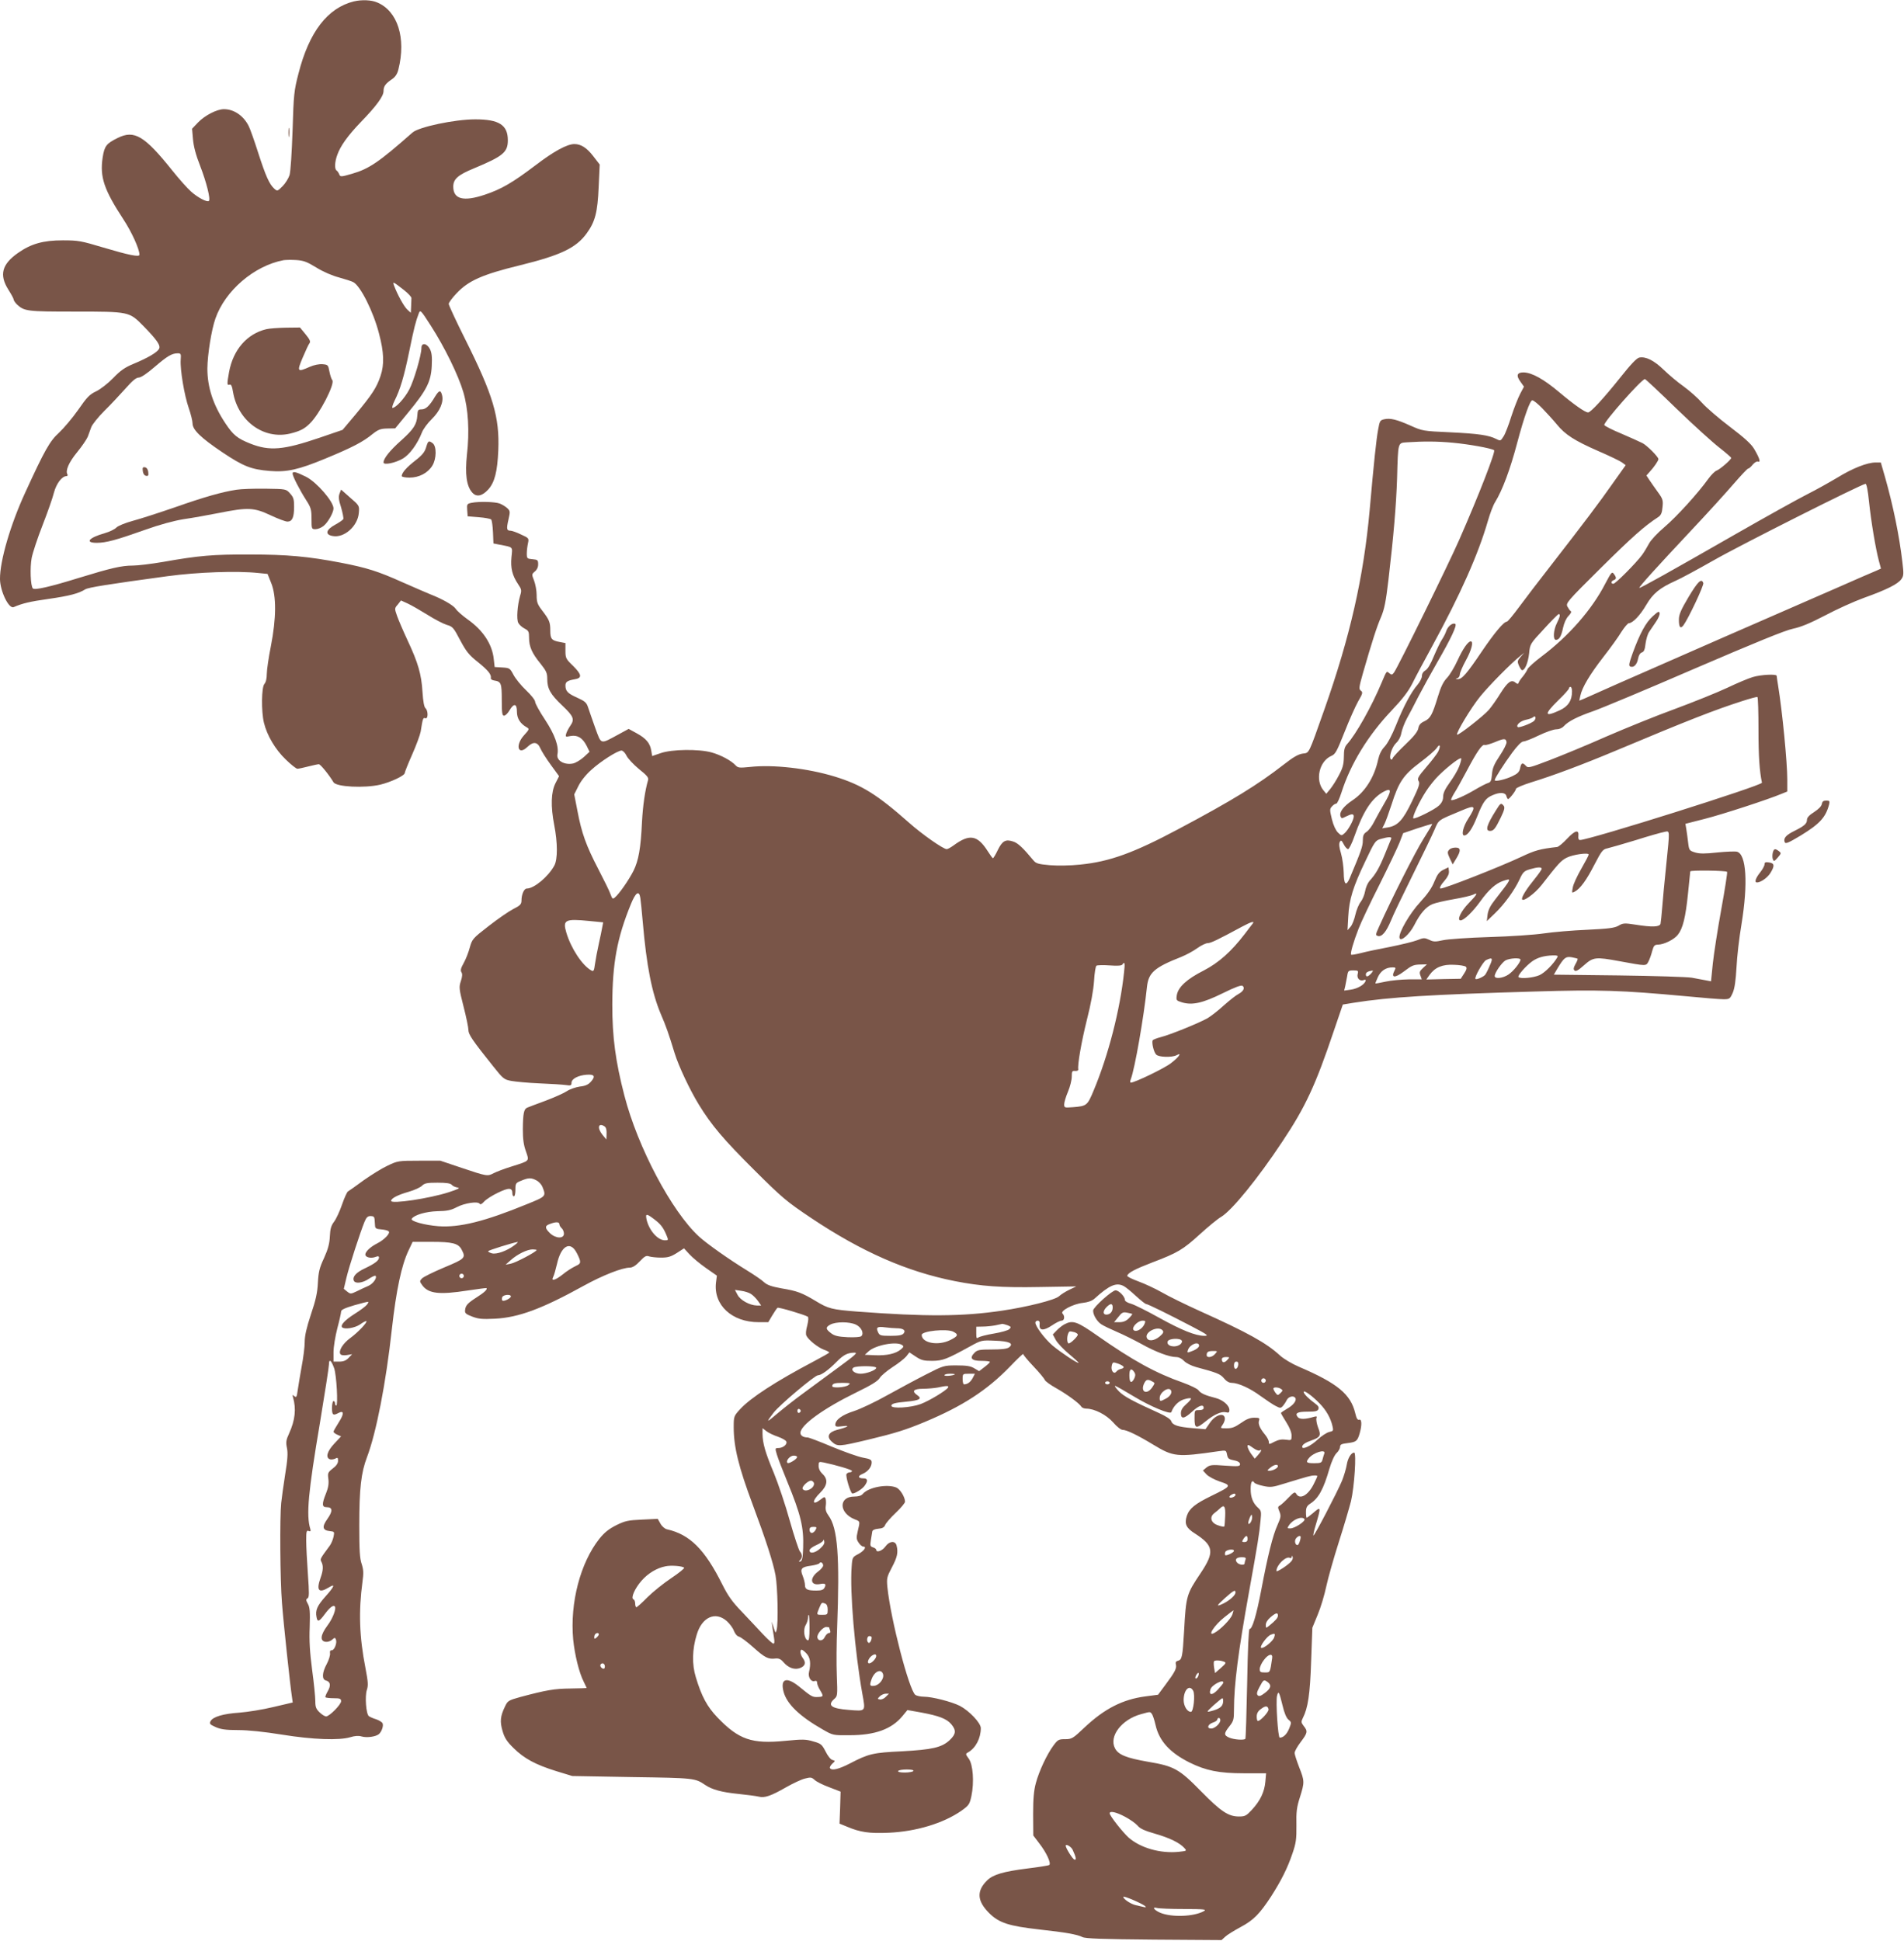 <?xml version="1.0" standalone="no"?>
<!DOCTYPE svg PUBLIC "-//W3C//DTD SVG 20010904//EN"
 "http://www.w3.org/TR/2001/REC-SVG-20010904/DTD/svg10.dtd">
<svg version="1.0" xmlns="http://www.w3.org/2000/svg"
 width="1256pt" height="1280pt" viewBox="0 0 1256 1280"
 preserveAspectRatio="xMidYMid meet">
<g transform="translate(0,1280) scale(0.1,-0.1)"
fill="#795548" stroke="none">
<path d="M2335 12791 c-174 -43 -296 -201 -366 -476 -29 -112 -32 -137 -39
-375 -5 -145 -13 -272 -20 -295 -7 -21 -27 -54 -46 -73 -34 -34 -35 -34 -55
-16 -32 29 -56 82 -106 237 -25 78 -53 158 -63 177 -35 68 -97 110 -163 110
-46 0 -126 -41 -171 -88 l-39 -41 6 -69 c4 -47 19 -105 48 -178 41 -106 69
-218 57 -229 -11 -11 -75 23 -118 62 -24 21 -79 83 -123 138 -184 230 -251
270 -361 215 -75 -37 -87 -53 -99 -130 -19 -127 9 -211 136 -405 56 -85 107
-198 107 -235 0 -17 -72 -2 -240 48 -144 43 -163 47 -265 47 -129 0 -209 -22
-296 -83 -107 -75 -125 -145 -64 -242 19 -30 35 -59 35 -65 0 -6 10 -21 22
-33 49 -45 67 -47 383 -47 358 0 357 0 450 -94 92 -94 116 -130 104 -152 -12
-23 -75 -60 -167 -98 -58 -24 -87 -44 -135 -94 -35 -36 -84 -74 -113 -88 -43
-20 -61 -39 -119 -123 -38 -54 -95 -121 -126 -150 -60 -54 -95 -116 -221 -391
-99 -214 -169 -454 -168 -574 1 -80 58 -198 90 -185 58 25 108 37 230 54 139
20 199 36 242 63 20 13 154 34 543 87 200 27 459 36 600 21 l60 -6 24 -60 c35
-86 34 -232 -2 -416 -15 -75 -27 -158 -27 -184 0 -30 -6 -55 -16 -66 -19 -21
-21 -180 -3 -255 20 -84 76 -178 144 -243 35 -34 69 -61 77 -61 8 0 40 7 71
15 32 8 64 15 70 15 11 0 67 -69 97 -119 18 -31 204 -40 308 -16 71 17 162 60
162 77 0 6 22 61 49 122 27 61 52 129 56 151 14 89 16 94 31 88 19 -7 19 50 1
66 -9 7 -16 45 -20 108 -7 116 -29 192 -98 339 -28 60 -59 132 -69 160 -18 51
-18 52 4 77 l21 27 44 -20 c24 -11 83 -45 130 -74 47 -30 105 -60 128 -67 39
-11 45 -18 89 -102 40 -75 59 -98 116 -143 68 -55 90 -82 86 -106 -2 -7 8 -14
22 -16 46 -7 50 -18 50 -128 0 -87 3 -104 15 -104 9 0 25 16 36 35 29 49 49
46 49 -9 0 -44 22 -79 65 -103 18 -10 17 -14 -18 -52 -60 -66 -40 -137 22 -77
39 37 67 34 86 -10 8 -19 39 -68 69 -109 l54 -74 -24 -47 c-29 -58 -32 -151
-8 -275 23 -118 23 -225 1 -267 -40 -74 -134 -152 -182 -152 -18 0 -35 -39
-35 -79 0 -24 -8 -33 -54 -56 -29 -15 -102 -65 -162 -112 -106 -82 -109 -86
-125 -142 -8 -31 -26 -77 -40 -102 -19 -34 -23 -49 -15 -61 7 -11 6 -29 -4
-59 -13 -39 -12 -50 18 -168 18 -69 32 -139 32 -154 0 -29 26 -68 163 -239 66
-83 72 -88 121 -97 28 -5 112 -13 186 -16 74 -3 152 -8 173 -11 32 -5 37 -3
37 15 0 26 44 49 100 53 51 4 60 -10 28 -46 -17 -19 -36 -28 -73 -32 -27 -4
-66 -17 -85 -30 -19 -13 -82 -41 -140 -63 -58 -21 -112 -42 -122 -46 -22 -9
-28 -37 -29 -142 0 -64 5 -104 20 -145 23 -68 29 -62 -97 -102 -46 -14 -97
-34 -115 -43 -41 -22 -45 -21 -212 35 l-140 47 -140 0 c-136 0 -142 -1 -207
-32 -37 -17 -108 -61 -159 -97 -50 -37 -97 -70 -104 -74 -6 -4 -24 -43 -39
-87 -15 -44 -39 -95 -52 -112 -19 -25 -26 -47 -28 -96 -2 -47 -11 -83 -38
-143 -31 -66 -37 -93 -41 -164 -3 -65 -14 -115 -46 -209 -29 -88 -41 -140 -41
-182 0 -32 -9 -104 -20 -161 -10 -57 -22 -127 -26 -156 -6 -45 -9 -51 -22 -40
-13 11 -14 10 -9 -7 22 -77 14 -151 -26 -239 -20 -43 -22 -58 -14 -96 7 -33 4
-78 -12 -175 -11 -71 -23 -156 -26 -187 -10 -94 -7 -513 5 -658 10 -135 55
-553 66 -622 l5 -36 -128 -30 c-70 -17 -171 -33 -223 -37 -107 -7 -175 -27
-191 -56 -9 -17 -5 -22 33 -39 34 -15 66 -20 148 -20 67 0 172 -11 290 -30
205 -33 376 -39 451 -17 29 9 54 11 74 5 34 -10 93 -2 114 15 18 15 32 54 25
71 -3 8 -22 20 -42 27 -21 6 -42 16 -49 21 -18 14 -27 130 -13 173 10 30 8 53
-9 143 -41 209 -46 375 -20 569 8 58 7 80 -5 118 -13 36 -16 92 -16 254 0 244
12 349 51 451 61 161 125 488 164 845 29 257 63 419 110 518 l27 57 123 0
c139 0 179 -10 200 -51 29 -55 24 -60 -115 -118 -71 -30 -137 -62 -147 -73
-16 -17 -15 -20 3 -45 41 -55 112 -63 299 -34 66 10 122 17 124 16 8 -8 -14
-29 -63 -60 -61 -39 -75 -54 -78 -85 -3 -20 5 -27 47 -43 42 -16 67 -18 150
-14 156 8 310 65 585 217 125 69 255 120 305 120 17 0 39 13 65 41 33 35 43
40 62 33 13 -4 48 -8 78 -8 45 0 64 5 104 30 l48 31 36 -39 c20 -22 68 -62
108 -90 l73 -51 -6 -46 c-17 -148 105 -261 282 -261 l63 0 26 44 c15 25 30 47
35 51 8 5 177 -45 200 -59 5 -4 4 -26 -4 -58 -9 -33 -11 -57 -5 -68 15 -29 77
-77 114 -91 20 -7 36 -15 36 -19 0 -3 -46 -29 -103 -59 -250 -132 -415 -239
-485 -315 -41 -45 -42 -47 -42 -119 0 -129 32 -261 126 -512 86 -230 135 -382
150 -465 14 -78 19 -316 7 -360 -6 -23 -7 -22 -19 15 l-13 40 4 -35 c3 -19 8
-52 11 -72 4 -24 3 -38 -4 -38 -6 0 -37 28 -69 62 -32 35 -95 101 -139 148
-64 66 -92 106 -129 180 -116 232 -214 330 -365 364 -14 3 -33 19 -43 37 l-18
32 -104 -5 c-92 -4 -111 -8 -170 -37 -49 -25 -77 -47 -111 -89 -126 -159 -195
-423 -173 -664 10 -101 39 -219 69 -278 11 -22 20 -41 20 -42 0 -2 -48 -3
-108 -4 -105 -1 -157 -10 -330 -56 -79 -22 -83 -25 -101 -63 -31 -64 -34 -99
-16 -161 13 -45 28 -69 73 -113 70 -69 144 -109 282 -152 l105 -32 395 -7
c412 -6 415 -7 482 -52 46 -31 109 -48 218 -59 58 -6 119 -14 135 -18 38 -10
80 4 181 62 44 25 99 51 123 57 39 10 45 9 65 -9 11 -11 55 -33 96 -48 l75
-29 -3 -105 -4 -106 49 -20 c87 -37 148 -46 277 -40 179 8 359 62 478 145 49
35 54 42 66 97 19 91 11 208 -18 247 -21 29 -22 31 -4 41 50 28 84 93 84 160
0 34 -76 114 -139 147 -54 27 -182 60 -236 60 -23 0 -48 6 -57 12 -42 34 -162
497 -184 708 -6 62 -4 69 30 134 35 66 42 98 30 144 -9 33 -48 29 -74 -8 -20
-28 -60 -42 -60 -21 0 5 -10 13 -21 16 -19 6 -20 12 -14 49 4 22 8 48 9 56 2
9 16 16 40 18 27 2 39 9 45 25 5 12 36 48 70 80 34 32 61 65 61 73 0 30 -31
81 -56 93 -59 26 -186 3 -223 -42 -9 -11 -29 -17 -56 -17 -104 0 -102 -108 3
-150 37 -14 36 -12 20 -79 -10 -43 -9 -53 6 -75 9 -14 23 -26 31 -26 25 0 4
-30 -35 -50 -36 -19 -38 -21 -42 -82 -13 -163 21 -561 70 -836 22 -122 26
-118 -89 -109 -116 9 -143 30 -96 72 22 19 22 24 17 155 -3 74 -2 214 2 310
18 478 4 663 -57 745 -16 22 -21 39 -18 62 3 18 2 40 -1 49 -5 14 -9 13 -32
-5 -58 -45 -60 -11 -4 44 49 48 54 89 15 125 -16 15 -25 34 -25 53 0 27 2 28
33 22 82 -17 187 -48 187 -56 0 -5 -6 -9 -14 -9 -8 0 -18 -5 -22 -11 -8 -13
27 -129 39 -129 18 0 67 31 81 52 23 32 20 48 -8 48 -37 0 -40 16 -5 30 35 15
59 46 59 75 0 18 -9 23 -59 32 -32 6 -124 39 -204 72 -80 34 -152 61 -160 61
-28 0 -47 12 -47 30 0 51 152 161 369 267 101 49 142 75 154 95 9 15 47 47 85
72 38 24 78 56 90 70 l21 27 42 -28 c36 -24 53 -28 108 -28 70 1 93 9 251 96
73 40 76 41 162 37 96 -3 128 -18 94 -44 -14 -10 -48 -14 -113 -14 -81 0 -96
-3 -114 -21 -36 -36 -21 -54 44 -54 31 0 57 -3 57 -7 0 -4 -16 -19 -36 -34
l-35 -27 -32 19 c-25 15 -51 19 -117 19 -84 0 -86 -1 -200 -59 -63 -32 -178
-94 -256 -137 -78 -44 -177 -91 -220 -105 -79 -25 -124 -58 -124 -91 0 -12 9
-14 48 -9 54 7 35 -6 -36 -24 -57 -15 -71 -45 -36 -77 38 -35 47 -34 244 13
175 42 245 64 370 116 251 105 411 209 563 366 48 50 87 87 87 82 0 -6 31 -43
68 -82 38 -40 71 -80 74 -89 4 -9 37 -33 75 -54 69 -39 152 -99 166 -122 4 -7
19 -13 32 -13 55 0 134 -41 178 -91 24 -28 51 -49 62 -49 27 0 101 -36 203
-98 132 -80 156 -83 429 -43 51 7 51 7 57 -21 6 -29 9 -32 59 -42 16 -4 27
-13 27 -22 0 -15 -12 -16 -98 -10 -89 7 -100 5 -123 -12 l-24 -20 24 -26 c13
-14 53 -35 88 -47 79 -26 76 -30 -55 -94 -109 -53 -146 -83 -163 -132 -17 -53
-5 -80 54 -117 124 -80 130 -122 37 -261 -93 -139 -96 -147 -109 -380 -10
-175 -14 -191 -41 -198 -13 -3 -17 -11 -13 -25 6 -25 -7 -50 -69 -133 l-49
-66 -84 -11 c-150 -20 -269 -81 -400 -204 -78 -74 -85 -78 -129 -78 -42 0 -48
-3 -77 -42 -43 -58 -95 -169 -116 -248 -13 -48 -18 -101 -18 -205 l1 -140 38
-50 c50 -64 82 -135 67 -145 -7 -4 -72 -14 -145 -23 -158 -20 -225 -40 -264
-78 -71 -70 -67 -135 12 -215 66 -66 130 -86 331 -109 174 -19 252 -33 285
-50 19 -10 127 -14 472 -17 l446 -3 24 22 c12 12 58 40 100 63 87 46 127 87
203 203 67 105 108 186 141 284 23 67 27 93 26 185 -2 89 2 120 23 185 31 99
31 107 -5 198 -16 42 -30 84 -30 94 0 11 18 43 40 72 46 61 48 71 20 106 -17
22 -18 28 -6 52 34 66 48 157 55 376 l8 220 35 85 c20 47 45 131 57 188 12 56
49 186 82 290 33 103 69 225 81 272 22 93 37 320 21 320 -20 0 -42 -37 -49
-80 -4 -25 -18 -72 -31 -105 -31 -75 -184 -368 -189 -362 -2 2 4 33 15 68 37
124 36 127 -19 79 -19 -16 -37 -29 -40 -30 -3 0 -5 17 -5 37 0 30 6 41 26 55
56 35 89 94 129 233 14 47 33 89 47 102 13 12 23 31 23 41 0 16 10 20 52 25
55 7 63 13 78 67 15 53 13 93 -4 87 -10 -4 -18 8 -26 43 -30 125 -117 197
-369 305 -49 21 -103 53 -128 76 -89 82 -211 150 -529 293 -95 43 -207 98
-250 123 -44 25 -113 57 -154 72 -41 15 -74 31 -74 37 3 19 53 45 165 88 169
64 203 85 314 186 55 50 118 102 141 115 71 43 243 254 403 496 153 229 219
372 340 731 l59 173 73 12 c233 37 508 54 1194 74 428 13 571 8 995 -31 113
-11 224 -20 248 -20 41 0 44 2 62 42 13 30 20 81 25 168 3 69 18 197 33 285
44 270 32 462 -30 478 -12 3 -70 1 -129 -5 -82 -9 -117 -9 -147 0 -38 12 -40
14 -46 65 -3 28 -9 68 -12 88 l-6 36 129 33 c118 30 418 128 506 165 l37 15 0
78 c0 116 -33 451 -60 617 -5 33 -10 63 -10 68 0 13 -104 8 -157 -8 -28 -8
-104 -40 -169 -71 -66 -31 -220 -93 -344 -139 -124 -45 -328 -128 -455 -183
-126 -56 -294 -125 -372 -155 -137 -52 -143 -54 -159 -36 -21 23 -30 18 -37
-20 -5 -22 -17 -34 -49 -49 -47 -23 -118 -39 -118 -27 0 12 59 104 116 182 35
47 61 73 73 73 11 0 57 18 102 40 46 22 97 40 114 40 20 0 39 8 51 21 29 32
90 63 194 99 52 18 354 144 670 281 398 171 598 253 649 263 52 11 112 36 210
87 75 40 190 92 256 116 151 54 224 91 247 123 16 22 17 34 7 115 -20 171 -60
367 -114 558 l-28 97 -34 0 c-56 0 -152 -38 -253 -100 -52 -31 -141 -81 -197
-109 -56 -28 -272 -148 -480 -267 -431 -247 -625 -355 -629 -351 -5 4 116 138
334 370 113 120 243 263 290 318 47 54 89 99 94 99 6 0 19 12 30 26 12 14 27
23 35 20 20 -8 9 25 -26 84 -19 32 -65 74 -159 145 -73 55 -155 126 -183 157
-27 31 -82 80 -122 109 -40 28 -99 78 -133 111 -63 61 -117 88 -160 80 -17 -3
-56 -44 -125 -131 -112 -140 -196 -231 -213 -231 -20 0 -95 53 -191 134 -101
85 -178 128 -233 130 -45 1 -53 -20 -21 -63 l22 -31 -25 -47 c-14 -27 -40 -93
-58 -148 -17 -55 -40 -115 -51 -132 -20 -32 -21 -32 -49 -18 -49 25 -116 35
-303 44 -180 8 -184 9 -262 44 -93 41 -134 51 -174 42 -27 -6 -30 -11 -40 -68
-12 -63 -28 -214 -56 -532 -40 -442 -129 -834 -299 -1315 -107 -302 -98 -284
-143 -290 -28 -4 -62 -23 -123 -71 -172 -134 -341 -238 -695 -426 -296 -158
-456 -216 -650 -235 -65 -7 -147 -8 -199 -4 -78 7 -92 11 -110 33 -67 81 -101
113 -132 123 -50 17 -72 5 -102 -56 -14 -30 -29 -54 -32 -54 -3 0 -18 21 -34
46 -68 107 -120 116 -225 39 -19 -14 -39 -25 -46 -25 -23 0 -164 99 -247 173
-214 189 -314 251 -493 306 -178 54 -404 80 -558 63 -70 -7 -79 -6 -95 11 -27
30 -97 68 -159 85 -84 23 -261 21 -335 -5 l-56 -19 -6 36 c-8 49 -34 80 -96
114 l-53 29 -66 -36 c-124 -67 -113 -70 -154 41 -19 53 -40 114 -47 135 -11
34 -20 42 -75 67 -61 27 -75 43 -75 80 0 23 14 32 60 40 51 8 49 30 -9 88 -48
46 -51 52 -51 100 l0 51 -37 7 c-54 10 -63 20 -63 76 0 55 -6 70 -56 135 -29
38 -34 53 -34 99 0 29 -8 72 -17 95 -16 41 -16 42 5 60 14 11 22 28 22 47 0
28 -3 31 -37 34 -36 3 -38 5 -38 38 0 19 4 50 8 68 7 32 5 34 -46 57 -28 14
-60 25 -69 25 -26 0 -28 12 -14 73 12 53 12 57 -8 76 -12 11 -34 24 -49 30
-31 12 -137 15 -186 5 -30 -6 -32 -9 -29 -48 l3 -41 73 -6 c40 -3 77 -10 82
-15 5 -5 10 -43 12 -84 l3 -74 40 -8 c93 -18 86 -11 79 -82 -7 -72 5 -121 44
-179 23 -34 24 -41 13 -76 -18 -63 -25 -155 -12 -179 6 -12 25 -29 41 -37 27
-14 30 -21 30 -61 0 -58 19 -102 75 -170 38 -48 45 -62 45 -100 0 -66 20 -102
99 -177 76 -72 83 -91 52 -135 -10 -15 -22 -37 -26 -50 -6 -22 -5 -23 29 -16
46 8 79 -12 106 -65 l19 -39 -38 -35 c-21 -19 -53 -38 -70 -42 -57 -12 -111
18 -104 59 11 54 -17 131 -82 230 -36 54 -65 107 -65 118 0 11 -27 45 -60 76
-33 31 -70 77 -83 102 -23 43 -25 45 -74 48 l-50 3 -6 53 c-10 97 -70 189
-172 261 -35 25 -70 56 -79 70 -16 24 -89 65 -166 95 -19 7 -102 44 -185 80
-160 72 -236 96 -407 129 -213 41 -354 54 -598 54 -244 1 -339 -7 -575 -49
-76 -13 -166 -24 -200 -24 -73 0 -142 -16 -354 -81 -190 -59 -292 -82 -304
-70 -16 16 -20 139 -8 202 7 35 39 132 72 216 33 85 67 181 75 215 16 59 52
107 82 108 7 0 10 5 7 11 -15 24 8 79 64 147 32 39 63 85 70 102 6 16 16 45
23 63 6 17 45 66 87 108 42 41 104 108 139 147 45 51 70 72 87 72 15 0 54 26
106 71 84 72 113 89 152 89 20 0 22 -4 19 -42 -5 -63 24 -236 53 -319 14 -40
25 -85 25 -101 0 -42 54 -95 197 -191 139 -93 190 -113 313 -123 111 -9 189 8
367 82 177 73 248 110 311 162 37 29 52 35 96 36 l53 1 86 105 c120 145 150
203 155 306 3 61 0 88 -12 112 -20 39 -56 44 -56 8 0 -48 -50 -218 -81 -276
-30 -57 -88 -120 -110 -120 -5 0 1 21 14 48 36 71 63 160 97 327 31 152 43
198 62 247 10 27 12 26 80 -80 90 -140 181 -325 214 -437 33 -111 42 -261 24
-415 -13 -126 -3 -204 34 -247 28 -33 65 -26 106 18 43 47 61 118 67 259 9
220 -34 364 -218 732 -60 120 -109 225 -109 234 0 8 23 40 52 70 78 83 170
124 416 184 272 67 372 115 442 211 56 77 72 139 79 304 l7 150 -44 57 c-42
54 -80 78 -123 78 -48 0 -135 -47 -258 -141 -152 -115 -225 -157 -333 -193
-140 -47 -208 -30 -208 53 0 50 30 77 137 121 192 80 223 106 223 185 0 101
-58 138 -215 138 -135 0 -372 -50 -414 -87 -220 -194 -285 -239 -399 -272 -73
-21 -77 -21 -84 -4 -4 10 -11 21 -17 25 -15 9 -14 55 4 104 21 59 68 125 155
216 104 107 150 171 150 204 0 32 13 50 56 79 22 15 35 35 42 64 52 207 -5
386 -140 442 -39 17 -102 19 -153 7z m-249 -1755 c45 -28 105 -54 151 -66 42
-12 84 -25 94 -31 47 -25 132 -194 169 -338 33 -124 36 -205 10 -281 -26 -77
-54 -120 -165 -254 l-85 -101 -152 -52 c-238 -81 -329 -89 -456 -39 -86 34
-114 57 -165 134 -82 123 -119 239 -119 362 1 93 27 255 53 329 64 184 255
348 449 385 14 2 51 3 83 1 49 -3 71 -11 133 -49z m579 -149 c28 -22 50 -46
49 -53 0 -8 -1 -33 -2 -56 l-2 -41 -24 22 c-21 20 -63 95 -86 156 -12 31 -8
29 65 -28z m8396 -784 c112 -108 239 -223 282 -256 42 -33 77 -63 77 -67 0
-12 -76 -77 -97 -84 -11 -4 -35 -28 -54 -54 -67 -94 -209 -250 -289 -318 -46
-39 -91 -87 -102 -109 -12 -22 -32 -56 -46 -75 -39 -53 -175 -190 -189 -190
-18 0 -16 17 2 24 19 7 19 17 1 41 -12 17 -17 11 -57 -65 -88 -171 -241 -345
-419 -479 -47 -35 -88 -73 -93 -83 -4 -11 -18 -33 -31 -49 -13 -15 -26 -34
-28 -41 -4 -11 -8 -10 -21 0 -27 23 -51 5 -98 -69 -24 -39 -59 -89 -78 -111
-35 -40 -202 -171 -209 -163 -9 9 91 176 151 250 59 73 205 221 267 270 l25
20 -24 -27 c-21 -25 -23 -30 -11 -58 7 -16 16 -30 21 -30 19 0 39 50 46 110 6
63 7 64 97 161 50 55 94 99 98 99 13 0 9 -18 -12 -60 -23 -46 -27 -110 -6
-110 21 0 35 22 47 80 7 32 21 63 36 78 14 14 21 27 15 31 -5 3 -15 17 -22 30
-12 23 -4 33 221 256 205 203 287 276 378 335 18 12 25 28 28 65 5 45 2 55
-31 100 -20 28 -45 63 -56 80 l-19 29 23 26 c28 30 56 72 56 82 0 15 -74 89
-104 105 -17 9 -80 37 -140 63 -61 25 -111 51 -113 57 -6 18 246 303 268 303
4 0 98 -88 210 -197z m-887 4 c28 -29 71 -76 95 -105 56 -69 117 -108 277
-178 72 -31 142 -65 154 -74 l24 -18 -84 -118 c-88 -126 -190 -261 -410 -544
-75 -96 -169 -219 -208 -272 -40 -54 -76 -98 -82 -98 -20 0 -81 -73 -162 -192
-103 -153 -134 -188 -162 -187 -16 1 -17 2 -3 6 9 2 17 14 17 25 0 11 18 53
40 93 37 67 52 125 32 125 -18 0 -52 -49 -87 -125 -20 -44 -51 -96 -69 -115
-25 -26 -41 -59 -61 -125 -36 -118 -49 -143 -89 -162 -25 -11 -36 -24 -40 -47
-4 -21 -30 -54 -85 -106 -43 -41 -81 -82 -84 -90 -2 -8 -8 -12 -12 -8 -15 14
7 82 35 108 17 16 30 41 34 65 4 22 20 65 36 95 17 30 51 96 76 145 26 50 82
152 125 227 91 157 132 245 119 253 -17 10 -48 -14 -59 -45 -5 -17 -19 -43
-29 -58 -10 -15 -34 -64 -53 -109 -21 -52 -42 -87 -56 -94 -14 -8 -23 -22 -23
-37 0 -13 -13 -39 -29 -58 -41 -47 -92 -141 -142 -267 -27 -67 -56 -121 -75
-141 -21 -22 -35 -50 -43 -86 -25 -116 -86 -213 -169 -268 -60 -40 -89 -79
-79 -106 6 -15 9 -15 36 -1 38 19 51 19 51 0 0 -23 -35 -87 -59 -109 -21 -19
-22 -19 -45 3 -14 14 -30 47 -40 88 -15 62 -15 68 1 85 9 10 21 18 28 18 6 0
21 33 34 73 60 189 176 378 331 541 71 75 109 124 136 177 20 41 79 151 131
246 188 345 304 606 368 827 14 49 35 105 48 125 48 78 99 214 147 396 44 165
83 275 98 275 8 0 38 -24 66 -53z m-589 -227 c105 -10 247 -35 271 -49 12 -6
-99 -293 -230 -591 -69 -158 -404 -839 -430 -875 -12 -16 -16 -17 -30 -6 -20
17 -18 19 -51 -59 -66 -158 -170 -343 -229 -408 -16 -18 -21 -37 -21 -85 -1
-50 -8 -74 -34 -122 -17 -33 -43 -73 -57 -90 l-25 -30 -19 23 c-56 68 -27 193
53 227 26 11 36 30 86 156 31 79 72 171 90 203 31 53 32 60 18 71 -14 10 -13
21 14 116 59 205 91 305 119 369 22 52 32 101 49 245 34 290 51 489 57 670 7
246 4 233 67 238 110 7 196 7 302 -3z m2744 -387 c14 -133 44 -312 65 -391
l14 -52 -31 -14 c-18 -7 -135 -58 -262 -114 -126 -55 -462 -201 -745 -325
-283 -124 -598 -262 -700 -307 -102 -45 -200 -89 -218 -97 l-34 -14 7 33 c12
55 62 139 151 254 47 60 101 135 120 167 20 31 42 57 49 57 25 0 75 52 115
121 44 75 88 111 192 158 35 15 149 77 253 136 171 98 974 502 1001 504 7 1
16 -45 23 -116z m-1959 -1253 c0 -60 -25 -99 -82 -125 -102 -47 -104 -27 -8
67 39 37 70 73 70 78 0 6 5 10 10 10 6 0 10 -14 10 -30z m1230 -253 c0 -176 7
-274 23 -349 4 -18 -1139 -378 -1200 -378 -9 0 -13 9 -11 26 5 45 -21 39 -74
-17 -27 -29 -57 -54 -66 -55 -114 -13 -146 -22 -237 -65 -138 -65 -504 -209
-532 -209 -11 0 1 24 28 54 20 24 29 43 27 61 l-3 25 -35 -17 c-27 -14 -39
-31 -58 -77 -16 -41 -45 -83 -93 -135 -70 -75 -144 -204 -137 -236 6 -30 65
21 97 83 39 77 77 121 120 139 19 8 83 23 142 33 59 10 117 24 128 30 34 18
24 -1 -29 -55 -52 -53 -82 -115 -55 -115 22 0 80 56 129 124 55 77 103 120
151 136 60 20 60 21 -53 -124 -31 -39 -45 -68 -49 -98 l-5 -43 52 50 c64 61
131 154 164 225 22 48 30 56 68 67 51 15 78 16 78 3 0 -5 -20 -34 -45 -65 -53
-65 -85 -115 -85 -133 0 -27 84 33 130 92 108 139 127 160 164 179 40 21 146
36 146 21 0 -5 -22 -47 -49 -94 -27 -47 -53 -102 -56 -124 -7 -36 -6 -37 12
-27 37 19 79 77 131 179 47 90 55 101 85 107 17 4 102 28 187 54 85 27 170 51
188 54 39 8 38 23 13 -223 -11 -102 -22 -225 -26 -275 -4 -49 -9 -98 -11 -107
-6 -22 -54 -24 -167 -6 -71 11 -81 10 -110 -7 -26 -15 -63 -20 -207 -27 -97
-4 -225 -15 -286 -24 -60 -9 -221 -20 -359 -24 -137 -4 -276 -14 -307 -21 -50
-11 -62 -11 -90 3 -31 14 -37 14 -80 -3 -25 -10 -106 -29 -179 -44 -74 -14
-160 -32 -193 -41 -32 -8 -61 -13 -63 -10 -7 7 15 84 49 171 17 44 80 177 140
295 59 118 118 242 131 275 l23 60 94 32 c52 17 96 30 98 29 1 -2 -26 -48 -60
-102 -53 -85 -207 -389 -291 -576 -24 -53 -24 -56 -7 -61 26 -7 55 28 85 100
13 34 78 169 143 300 65 131 130 266 145 301 29 67 19 60 175 125 96 41 102
34 47 -53 -33 -50 -47 -110 -26 -110 23 0 53 43 85 124 40 100 57 123 103 142
48 21 84 18 90 -6 3 -11 8 -20 11 -20 9 0 52 55 52 67 0 7 46 26 103 44 143
44 336 116 560 210 476 200 651 268 832 326 50 16 93 28 98 26 4 -2 7 -100 7
-216z m-1481 58 c-19 -17 -100 -47 -107 -40 -13 13 17 40 54 48 21 4 43 12 49
18 6 6 11 6 14 -2 2 -6 -3 -17 -10 -24z m-181 -139 c2 -10 -18 -50 -44 -89
-38 -57 -49 -83 -52 -124 -4 -42 -8 -52 -26 -57 -11 -3 -52 -24 -89 -46 -67
-40 -146 -74 -154 -66 -3 2 6 21 19 43 14 21 51 88 83 148 67 127 102 178 119
172 6 -3 36 6 66 18 62 26 74 26 78 1z m-452 -65 c-9 -16 -44 -62 -78 -101
-53 -62 -60 -75 -50 -91 10 -16 3 -37 -43 -133 -60 -125 -94 -162 -160 -173
l-37 -6 15 29 c8 16 29 74 47 129 47 148 78 194 187 276 51 38 100 81 110 95
22 34 29 15 9 -25z m-5353 -25 c9 -19 46 -58 82 -88 53 -42 65 -57 60 -73 -20
-69 -34 -166 -40 -275 -8 -176 -23 -256 -56 -323 -31 -61 -94 -152 -123 -176
-14 -12 -17 -10 -28 20 -6 19 -43 94 -81 167 -81 156 -110 237 -138 385 l-21
108 27 54 c16 33 49 75 85 107 62 57 174 128 200 128 9 0 24 -15 33 -34z
m5492 -72 c-9 -24 -37 -71 -61 -104 -31 -43 -44 -70 -44 -93 0 -23 -8 -41 -28
-60 -27 -26 -160 -92 -169 -84 -8 9 40 111 83 177 23 36 62 84 86 107 67 65
143 122 147 111 2 -5 -4 -29 -14 -54z m-493 -242 c-22 -37 -51 -91 -66 -119
-14 -29 -37 -60 -51 -69 -20 -13 -25 -25 -25 -58 0 -37 -11 -69 -87 -249 -24
-55 -38 -41 -39 39 -1 38 -9 95 -18 126 -12 39 -14 63 -8 75 8 14 12 12 26
-15 9 -18 22 -32 29 -32 6 0 25 37 41 83 59 168 116 255 196 297 50 26 51 5 2
-78z m45 -234 c-3 -7 -22 -53 -42 -103 -37 -90 -59 -129 -101 -175 -12 -14
-25 -44 -29 -68 -4 -23 -17 -55 -29 -70 -12 -15 -28 -53 -35 -84 -7 -32 -21
-68 -32 -80 l-20 -23 5 90 c6 114 31 195 113 366 61 129 66 136 101 146 53 15
75 15 69 1z m2216 -218 c3 -3 -14 -113 -38 -245 -24 -132 -49 -293 -56 -358
l-12 -119 -36 7 c-20 4 -61 11 -91 17 -30 5 -247 12 -482 15 l-428 5 24 41
c43 71 54 80 93 74 20 -4 37 -8 40 -10 2 -2 -4 -18 -14 -35 -13 -23 -15 -34
-7 -42 9 -9 25 0 63 34 61 54 76 56 233 27 180 -33 176 -33 192 -3 8 15 19 46
25 70 10 36 16 42 39 42 39 1 105 33 130 65 33 41 51 114 67 270 8 77 15 144
15 148 0 9 235 6 243 -3z m-7169 -172 c3 -18 10 -89 16 -158 25 -291 60 -468
120 -610 33 -76 51 -127 90 -255 26 -85 101 -244 160 -340 83 -136 165 -232
364 -430 187 -186 213 -208 377 -318 334 -223 630 -353 947 -416 173 -34 308
-44 561 -39 l241 4 -46 -22 c-25 -12 -55 -31 -68 -43 -25 -24 -212 -71 -376
-95 -262 -39 -502 -40 -955 -6 -166 13 -191 19 -273 69 -92 55 -123 67 -226
84 -66 12 -95 22 -115 40 -14 14 -64 48 -111 77 -121 74 -268 178 -319 225
-180 165 -404 588 -492 929 -59 227 -80 386 -80 600 1 274 31 439 123 664 32
78 54 92 62 40z m-251 -192 c-3 -17 -13 -67 -23 -111 -10 -44 -21 -104 -25
-132 -6 -45 -9 -51 -23 -44 -60 32 -135 146 -166 250 -25 84 -9 93 151 77 l92
-9 -6 -31z m4290 22 c-6 -7 -29 -38 -52 -68 -90 -117 -171 -189 -271 -241
-111 -56 -168 -109 -177 -162 -5 -34 -4 -36 35 -48 68 -20 137 -4 269 61 81
40 122 55 130 48 17 -14 5 -36 -28 -54 -16 -8 -59 -42 -96 -75 -36 -33 -85
-71 -107 -84 -54 -31 -248 -110 -309 -125 -26 -7 -50 -16 -53 -21 -8 -14 7
-79 23 -94 17 -18 105 -20 135 -4 38 21 14 -14 -38 -53 -43 -34 -239 -128
-264 -128 -6 0 -6 9 0 24 26 69 85 405 106 606 10 95 48 129 226 199 32 13 79
38 105 57 26 19 58 34 70 34 20 0 64 21 227 109 62 33 85 39 69 19z m2011
-220 c-25 -45 -83 -103 -118 -119 -40 -18 -126 -26 -139 -13 -8 9 47 72 89
103 36 26 79 38 137 40 28 1 36 -2 31 -11z m-446 -55 c-11 -27 -25 -54 -31
-62 -12 -14 -57 -34 -64 -27 -9 9 50 114 70 124 42 20 47 14 25 -35z m202 38
c0 -18 -47 -77 -79 -98 -37 -25 -91 -31 -91 -10 0 22 47 89 71 103 27 15 99
19 99 5z m-2615 -83 c-26 -247 -104 -550 -201 -781 -41 -98 -45 -102 -136
-109 -56 -4 -58 -4 -58 19 0 13 11 50 25 83 14 33 25 77 25 100 0 35 3 39 23
37 12 -1 21 3 20 10 -6 30 21 183 57 328 26 101 43 195 47 255 3 52 10 98 16
101 5 4 45 5 87 2 52 -4 79 -2 84 6 15 23 18 9 11 -51z m1972 28 c-23 -21 -25
-29 -17 -50 l9 -25 -87 0 c-48 -1 -116 -7 -152 -15 -36 -8 -66 -13 -67 -12 -1
1 6 19 16 41 19 42 53 65 97 65 21 0 23 -3 14 -19 -27 -51 0 -54 61 -8 54 41
64 45 113 46 l39 1 -26 -24z m283 8 c8 -8 4 -21 -12 -45 l-22 -34 -114 -2
-113 -3 21 30 c36 50 85 71 162 67 37 -1 72 -7 78 -13z m-714 -48 c-7 -28 14
-49 39 -40 12 5 16 3 13 -6 -8 -25 -54 -51 -98 -57 l-43 -6 7 29 c3 16 9 46
13 67 5 34 8 37 40 37 32 0 35 -2 29 -24z m89 4 c-21 -23 -35 -26 -35 -6 0 13
15 21 44 25 5 0 1 -8 -9 -19z m-5058 -1008 c12 -8 16 -24 14 -62 l-1 -25 -25
30 c-37 45 -29 83 12 57z m-448 -357 c16 -8 33 -27 39 -42 25 -63 26 -63 -103
-115 -278 -114 -444 -155 -583 -145 -90 7 -186 33 -176 49 16 25 94 48 170 50
62 1 88 6 126 26 53 28 141 41 152 23 5 -7 15 -2 29 14 12 14 54 41 92 59 73
35 95 34 95 -5 0 -11 5 -19 10 -19 6 0 10 20 10 44 0 41 2 45 38 59 47 20 66
21 101 2z m-559 -29 c6 -8 24 -16 38 -18 20 -3 6 -10 -58 -31 -126 -41 -380
-79 -380 -57 0 17 45 40 116 60 38 11 77 29 88 40 17 17 34 20 102 20 59 0 85
-4 94 -14z m1334 -226 c44 -33 61 -55 82 -105 14 -34 14 -35 -10 -35 -47 0
-105 66 -121 138 -8 39 -1 40 49 2z m-1843 -2 c1 -13 2 -32 3 -43 1 -16 9 -21
41 -23 22 -2 44 -7 49 -13 13 -12 -29 -56 -77 -80 -45 -23 -77 -54 -77 -73 0
-18 36 -27 66 -16 18 7 24 6 24 -4 0 -19 -28 -40 -93 -71 -58 -27 -83 -55 -73
-81 9 -22 58 -16 99 12 21 14 41 23 44 20 13 -13 -17 -54 -48 -67 -18 -8 -52
-23 -75 -35 -40 -19 -42 -19 -64 -2 l-22 18 17 72 c18 76 93 306 120 371 12
29 21 37 40 37 19 0 25 -6 26 -22z m1219 -32 c0 -7 7 -19 15 -26 8 -7 15 -23
15 -36 0 -35 -54 -33 -92 3 -35 34 -35 49 0 61 39 15 62 14 62 -2z m-300 -141
c-47 -35 -114 -59 -145 -51 -14 4 -25 10 -25 14 0 6 162 56 194 61 6 0 -5 -10
-24 -24z m408 -37 c11 -18 23 -44 27 -58 5 -22 0 -27 -32 -42 -21 -10 -57 -33
-81 -53 -49 -39 -79 -47 -63 -17 6 11 17 51 26 89 25 112 82 148 123 81z
m-258 8 c0 -11 -140 -85 -170 -90 l-35 -7 35 31 c44 39 108 70 143 70 15 0 27
-2 27 -4z m-480 -171 c0 -8 -7 -15 -15 -15 -8 0 -15 7 -15 15 0 8 7 15 15 15
8 0 15 -7 15 -15z m4353 -67 c12 -6 48 -35 80 -65 32 -29 62 -53 67 -53 11 0
147 -67 302 -148 105 -55 114 -62 83 -62 -59 0 -152 38 -300 120 -77 43 -159
84 -182 91 -27 7 -43 18 -43 27 0 22 -40 62 -61 62 -23 0 -147 -111 -148 -133
-1 -28 25 -72 54 -91 15 -10 61 -32 103 -50 42 -18 115 -54 162 -80 93 -52
184 -86 228 -86 18 0 38 -10 52 -25 14 -15 48 -32 80 -41 138 -37 159 -45 184
-74 15 -19 34 -30 50 -30 44 0 123 -36 193 -88 38 -27 82 -57 99 -65 29 -15
33 -15 47 1 8 9 20 27 26 40 12 22 45 30 56 12 10 -17 -14 -48 -55 -71 -22
-13 -40 -25 -40 -28 0 -3 16 -31 35 -61 22 -34 35 -67 35 -87 0 -33 -1 -33
-37 -28 -27 4 -49 0 -75 -13 -36 -19 -38 -19 -38 -2 0 10 -11 31 -24 47 -35
42 -48 72 -41 93 6 18 2 20 -32 20 -27 0 -52 -10 -87 -35 -39 -27 -59 -35 -93
-35 -44 0 -44 0 -29 22 9 12 16 30 16 40 0 45 -61 30 -99 -26 l-29 -42 -83 7
c-98 8 -135 20 -143 47 -4 12 -35 32 -79 52 -175 79 -234 111 -266 144 -19 20
-31 36 -25 36 5 0 61 -32 124 -70 107 -65 241 -121 247 -103 14 40 47 73 83
84 22 7 43 10 46 6 3 -3 -10 -20 -30 -37 -26 -23 -36 -40 -36 -61 0 -40 22
-37 74 11 44 41 76 51 76 25 0 -10 -10 -15 -30 -15 -30 0 -30 -1 -30 -55 0
-67 10 -70 72 -20 56 46 105 68 134 61 19 -5 24 -2 24 14 0 31 -42 67 -91 80
-68 17 -99 31 -113 51 -7 10 -53 32 -102 50 -180 63 -331 146 -565 310 -134
94 -162 104 -217 75 -15 -8 -38 -26 -52 -41 l-25 -26 20 -37 c11 -20 50 -61
87 -92 36 -30 65 -57 63 -58 -6 -6 -118 69 -172 114 -51 44 -113 126 -113 151
0 7 7 13 15 13 11 0 15 -8 13 -27 -4 -40 27 -41 82 -4 25 17 53 31 63 31 19 0
23 30 6 47 -17 17 69 63 132 70 36 4 62 13 79 28 98 89 144 109 193 83z
m-2459 -52 c13 -8 34 -29 46 -46 l21 -30 -28 0 c-47 1 -110 35 -128 71 l-17
32 41 -6 c23 -3 52 -12 65 -21z m-1584 -16 c0 -13 -48 -36 -56 -27 -4 3 -4 13
-1 22 7 17 57 21 57 5z m-951 -56 c-8 -10 -44 -37 -81 -60 -64 -41 -94 -74
-81 -88 16 -15 82 -5 118 19 20 15 39 24 42 22 7 -8 -56 -75 -107 -112 -48
-35 -78 -84 -65 -105 5 -8 21 -10 43 -7 l35 6 -23 -24 c-17 -18 -34 -25 -62
-25 l-38 0 0 63 c0 34 12 105 25 156 14 52 25 102 25 111 0 12 24 23 88 42 48
14 89 24 91 22 2 -2 -2 -11 -10 -20z m4921 -17 c0 -28 -17 -47 -42 -47 -24 0
-23 25 2 50 26 26 40 25 40 -3z m129 -43 c2 -1 -8 -14 -22 -28 -18 -18 -37
-26 -62 -26 l-36 0 28 34 c23 30 31 34 57 29 17 -3 33 -7 35 -9z m80 -68 c-15
-32 -55 -54 -71 -38 -16 16 27 62 59 62 20 0 21 -2 12 -24z m-1903 -2 c36 -17
55 -57 36 -76 -6 -6 -43 -9 -90 -7 -62 3 -87 9 -108 25 -38 28 -40 40 -7 58
37 20 126 20 169 0z m1000 -4 c24 -10 26 -12 12 -26 -8 -8 -54 -21 -102 -29
-49 -8 -94 -20 -102 -26 -12 -9 -14 -4 -14 30 l0 41 43 1 c23 0 60 4 82 8 22
5 43 9 47 10 4 0 19 -4 34 -9z m-732 -20 c45 0 63 -14 47 -34 -10 -12 -32 -16
-86 -16 -66 0 -73 2 -83 24 -15 32 -5 39 47 32 24 -3 58 -6 75 -6z m1755 -14
c9 -11 5 -19 -19 -40 -36 -30 -75 -34 -85 -9 -15 40 77 82 104 49z m-1380 -9
c35 -18 31 -29 -19 -54 -80 -41 -189 -21 -190 33 0 26 167 43 209 21z m799 -3
c12 -4 22 -11 22 -16 0 -12 -47 -58 -60 -58 -11 0 -14 39 -4 64 7 18 9 18 42
10z m708 -56 c4 -6 -1 -17 -11 -25 -35 -25 -94 -10 -82 21 8 19 82 23 93 4z
m-1846 -28 c13 -9 12 -13 -8 -30 -34 -28 -92 -41 -170 -38 l-67 3 25 23 c45
41 182 67 220 42z m1960 -6 c0 -8 -16 -22 -35 -30 -44 -18 -46 -18 -38 4 13
37 73 59 73 26z m105 -54 c-20 -23 -55 -27 -55 -7 0 21 10 27 43 27 29 0 30 0
12 -20z m-2480 -85 c-72 -53 -177 -130 -235 -173 -58 -42 -136 -104 -174 -136
-71 -61 -75 -60 -23 7 38 50 272 247 293 247 21 0 70 35 121 87 47 48 73 61
118 62 25 1 12 -12 -100 -94z m2560 45 c-19 -21 -35 -18 -35 6 0 9 10 14 27
14 25 0 26 -1 8 -20z m-5891 -53 c16 -44 27 -247 14 -247 -4 0 -8 7 -8 15 0 8
-4 15 -10 15 -5 0 -10 -20 -10 -45 0 -47 7 -53 42 -34 38 20 39 -5 3 -61 -19
-30 -35 -58 -35 -62 0 -5 11 -14 25 -20 l25 -11 -45 -48 c-47 -50 -59 -92 -29
-103 8 -3 24 -1 35 4 16 9 19 7 19 -14 0 -17 -12 -34 -35 -51 -32 -25 -34 -30
-29 -68 4 -30 0 -58 -15 -95 -29 -72 -28 -92 4 -92 40 0 41 -26 5 -77 -38 -53
-33 -76 17 -81 29 -3 30 -4 23 -38 -4 -19 -15 -44 -24 -57 -64 -87 -66 -89
-56 -107 14 -26 12 -58 -5 -105 -30 -84 -13 -105 53 -65 46 29 40 9 -22 -60
-54 -61 -67 -90 -58 -135 6 -35 17 -31 54 19 32 43 55 62 66 52 13 -13 -13
-81 -49 -128 -45 -61 -50 -101 -11 -106 13 -2 32 4 43 14 17 15 19 15 25 1 9
-23 -11 -72 -28 -71 -10 1 -13 -6 -11 -20 2 -11 -7 -43 -21 -69 -32 -59 -34
-103 -6 -110 30 -8 34 -33 12 -71 -11 -19 -18 -37 -15 -40 4 -3 28 -6 55 -6
41 0 48 -3 48 -20 0 -22 -77 -100 -99 -100 -8 0 -28 12 -43 27 -23 22 -28 35
-28 74 0 26 -9 119 -21 206 -15 115 -20 192 -16 282 3 102 1 130 -12 153 -13
24 -14 30 -2 37 11 7 11 34 2 160 -6 83 -11 183 -11 221 0 60 2 69 16 63 12
-5 15 -1 11 13 -28 92 -14 241 64 703 32 194 59 366 59 383 0 39 15 28 34 -25z
m5208 8 c2 -5 -6 -11 -17 -13 -11 -2 -25 -10 -31 -18 -17 -21 -38 8 -30 40 6
24 8 24 41 13 19 -7 35 -16 37 -22z m756 13 c-5 -32 -28 -35 -28 -4 0 17 5 26
16 26 10 0 14 -7 12 -22z m-2388 -19 c0 -15 -64 -39 -103 -39 -40 0 -70 26
-46 41 20 12 149 12 149 -2z m1704 -31 c7 -12 6 -24 -3 -42 -19 -34 -31 -24
-31 25 0 42 14 49 34 17z m-1185 -12 c-11 -9 -69 -14 -69 -6 0 6 17 10 37 10
20 0 34 -2 32 -4z m117 -25 c-14 -26 -34 -41 -57 -41 -5 0 -9 16 -9 35 0 34 1
35 40 35 l41 0 -15 -29z m1934 -16 c0 -8 -7 -15 -15 -15 -8 0 -15 7 -15 15 0
8 7 15 15 15 8 0 15 -7 15 -15z m-749 -6 c19 -10 19 -10 -1 -40 -38 -53 -81
-26 -50 32 12 22 23 24 51 8z m-281 -9 c0 -5 -7 -10 -15 -10 -8 0 -15 5 -15
10 0 6 7 10 15 10 8 0 15 -4 15 -10z m-1724 -15 c-21 -16 -106 -21 -106 -7 0
17 15 22 69 22 51 -1 54 -2 37 -15z m658 -16 c-12 -20 -125 -88 -181 -109 -65
-24 -193 -32 -193 -11 0 14 25 20 100 27 85 8 104 19 73 41 -41 28 -29 43 35
44 31 0 75 4 97 8 59 13 77 13 69 0z m2196 -9 c13 -8 13 -12 -3 -27 -18 -17
-19 -17 -33 1 -8 11 -14 23 -14 28 0 11 32 10 50 -2z m-726 -9 c10 -16 -5 -41
-35 -56 -36 -19 -39 -19 -39 5 0 37 58 77 74 51z m982 -88 c43 -44 72 -96 84
-149 7 -30 5 -32 -21 -38 -16 -3 -51 -26 -77 -50 -45 -43 -102 -69 -102 -48 0
14 20 28 63 43 57 20 63 32 42 84 -9 25 -14 53 -11 62 5 12 2 14 -16 9 -57
-17 -94 -18 -107 -2 -21 26 -3 36 65 36 51 0 66 3 71 17 5 12 -2 23 -22 37
-43 31 -75 64 -75 76 0 15 56 -25 106 -77z m-3424 -48 c0 -5 -5 -11 -11 -13
-6 -2 -11 4 -11 13 0 9 5 15 11 13 6 -2 11 -8 11 -13z m-151 -170 c28 -10 53
-24 56 -32 8 -19 -22 -43 -53 -43 -21 0 -22 -1 -9 -44 7 -24 38 -104 68 -177
90 -219 110 -303 105 -438 -2 -64 -7 -85 -18 -89 -12 -4 -13 -2 -2 9 16 17 15
39 -2 58 -7 9 -37 99 -66 201 -28 102 -76 244 -105 315 -58 138 -74 197 -75
258 l0 38 26 -20 c14 -11 48 -27 75 -36z m3138 -76 c16 -12 34 -18 40 -15 18
12 12 -6 -11 -31 l-21 -23 -24 32 c-21 30 -30 58 -18 58 3 0 19 -10 34 -21z
m467 -35 c-3 -9 -9 -27 -12 -40 -5 -21 -12 -24 -55 -24 -51 0 -57 6 -36 32 29
38 115 64 103 32z m-3478 -25 c-5 -15 -56 -45 -63 -37 -14 13 16 48 41 48 14
0 24 -5 22 -11z m3172 -59 c0 -12 -34 -30 -57 -30 -16 1 -15 3 6 20 25 21 51
26 51 10z m260 -65 c0 -3 -11 -28 -25 -55 -37 -73 -91 -102 -114 -62 -9 15
-15 12 -51 -25 -23 -24 -48 -47 -57 -52 -14 -7 -15 -13 -3 -40 11 -28 10 -37
-13 -89 -31 -68 -64 -201 -107 -428 -32 -168 -60 -260 -77 -257 -6 1 -12 -128
-16 -359 -4 -198 -9 -363 -12 -366 -10 -10 -75 -5 -106 8 -37 16 -36 28 1 75
27 34 30 45 30 109 0 164 28 384 100 781 57 316 67 378 75 465 6 59 5 67 -15
85 -35 31 -50 70 -50 125 0 46 10 64 25 41 3 -5 29 -15 58 -21 47 -10 61 -9
137 15 161 49 175 53 198 54 12 1 22 -1 22 -4z m-3320 -50 c0 -33 -59 -60 -75
-35 -9 15 41 61 59 54 9 -3 16 -12 16 -19z m2780 -74 c0 -11 -31 -24 -39 -16
-3 3 1 10 9 15 19 12 30 12 30 1z m-68 -141 c-1 -35 -4 -65 -6 -68 -3 -2 -21
1 -40 8 -48 15 -60 55 -25 81 13 10 31 25 39 33 26 25 35 11 32 -54z m178 -7
c0 -22 -17 -50 -25 -42 -5 6 14 59 22 59 1 0 3 -8 3 -17z m345 -12 c8 -14 -65
-61 -93 -61 -22 0 -22 1 -8 22 27 39 87 61 101 39z m-3225 -71 c-6 -11 -17
-20 -25 -20 -8 0 -15 9 -15 20 0 15 7 20 25 20 23 0 24 -2 15 -20z m2850 -60
c0 -13 -7 -20 -20 -20 -18 0 -19 2 -8 20 7 11 16 20 20 20 5 0 8 -9 8 -20z
m350 13 c-1 -21 -13 -53 -21 -53 -16 0 -22 30 -9 45 13 16 30 20 30 8z m-3169
-75 c-34 -31 -71 -37 -71 -13 0 9 20 24 45 35 25 11 46 25 46 32 1 7 4 4 6 -7
4 -13 -5 -28 -26 -47z m2729 -16 c0 -11 -51 -35 -58 -28 -2 3 -2 12 1 21 7 15
57 22 57 7z m379 -68 c-20 -25 -99 -76 -99 -65 0 40 65 102 90 86 6 -3 10 0
11 7 0 10 2 10 6 0 3 -7 -1 -20 -8 -28z m-303 10 c-3 -9 -6 -20 -6 -25 0 -14
-36 -10 -50 6 -17 20 -4 35 32 35 23 0 29 -4 24 -16z m-2786 -39 c0 -8 -15
-26 -34 -40 -58 -44 -50 -94 13 -82 35 7 43 0 30 -24 -7 -14 -21 -19 -54 -19
-59 0 -75 8 -75 36 0 14 -7 41 -15 61 -19 46 -9 59 55 67 27 4 52 11 55 16 8
13 25 3 25 -15z m-917 -14 c4 -4 -34 -35 -85 -69 -51 -34 -122 -91 -158 -127
-35 -36 -68 -65 -72 -65 -4 0 -8 11 -8 24 0 13 -5 26 -11 28 -20 7 8 72 53
123 43 49 101 84 158 95 37 8 110 2 123 -9z m3637 -164 c0 -17 -36 -50 -77
-71 -53 -26 -51 -18 7 34 58 52 70 58 70 37z m-2706 -73 c10 -4 16 -18 16 -40
0 -32 -2 -34 -35 -34 -40 0 -40 -1 -21 45 16 38 17 38 40 29z m2685 -73 c-11
-30 -78 -99 -118 -120 -51 -28 -1 51 67 104 31 25 58 45 59 45 1 0 -3 -13 -8
-29z m301 -6 c0 -15 -16 -33 -58 -67 -21 -17 -22 -17 -22 6 0 15 12 34 31 50
35 30 49 33 49 11z m-3090 -81 c0 -62 -3 -85 -12 -82 -23 8 -31 70 -14 99 9
15 16 37 16 48 0 12 2 21 5 21 3 0 5 -39 5 -86z m-546 45 c19 -17 41 -46 47
-64 8 -20 21 -36 34 -39 12 -3 55 -35 95 -71 76 -68 98 -79 146 -73 21 2 35
-4 51 -23 34 -40 76 -54 113 -39 33 14 38 36 15 66 -16 21 -20 54 -7 54 5 0
19 -11 32 -25 25 -26 30 -66 17 -121 -9 -35 14 -70 39 -60 9 3 14 -1 14 -12 0
-9 9 -32 21 -51 23 -39 22 -42 -20 -43 -32 -1 -39 3 -121 70 -82 66 -124 51
-101 -36 22 -81 107 -162 258 -248 68 -39 68 -39 178 -38 167 0 277 40 348
126 l33 40 90 -16 c118 -22 168 -41 199 -77 34 -41 32 -65 -10 -105 -52 -49
-115 -63 -315 -74 -191 -9 -220 -16 -343 -80 -76 -39 -120 -49 -132 -31 -3 6
4 18 15 29 21 19 21 19 1 25 -11 2 -31 27 -45 56 -24 46 -30 52 -81 66 -49 15
-71 15 -184 4 -222 -22 -308 8 -449 155 -67 70 -104 138 -142 265 -26 84 -24
183 6 280 34 116 123 156 198 90z m676 -43 c0 -2 3 -11 6 -20 4 -10 1 -16 -8
-16 -8 0 -20 -12 -27 -26 -12 -28 -44 -30 -49 -3 -4 22 36 69 59 69 10 0 19
-2 19 -4z m-1520 -45 c0 -5 -7 -14 -15 -21 -12 -10 -15 -10 -15 2 0 8 3 18 7
21 9 10 23 9 23 -2z m4455 -20 c-7 -24 -69 -75 -85 -69 -15 5 38 78 63 87 27
11 31 8 22 -18z m-2655 0 c0 -20 -13 -41 -21 -35 -15 9 -10 44 6 44 8 0 15 -4
15 -9z m30 -123 c0 -16 -30 -48 -46 -48 -17 0 -7 30 14 48 20 15 32 15 32 0z
m2612 -13 c-14 -97 -13 -95 -48 -95 -29 0 -34 3 -34 23 0 13 12 40 28 60 29
39 59 45 54 12z m-318 -24 c16 -6 14 -11 -20 -41 l-39 -34 -6 35 c-3 19 -3 37
-1 42 4 9 41 8 66 -2z m-4084 -31 c0 -13 -5 -18 -15 -14 -8 4 -15 12 -15 20 0
8 7 14 15 14 8 0 15 -9 15 -20z m1835 -51 c9 -29 -24 -73 -58 -77 -30 -4 -32
3 -17 45 19 51 63 70 75 32z m2079 -13 c-3 -9 -10 -16 -15 -16 -6 0 -5 9 1 21
13 24 24 20 14 -5z m459 -40 c26 -20 21 -41 -19 -71 -27 -21 -39 -24 -47 -16
-9 9 -6 23 12 56 26 49 28 50 54 31z m-293 -3 c0 -5 -17 -25 -36 -46 -37 -40
-62 -39 -49 2 9 29 86 69 85 44z m-199 -54 c14 -27 2 -139 -15 -139 -25 0 -48
39 -48 79 1 68 39 104 63 60z m589 -95 c12 -52 26 -84 39 -95 21 -17 21 -19 5
-59 -15 -37 -38 -60 -62 -60 -12 0 -27 238 -18 276 9 36 14 28 36 -62z m-2617
55 c-11 -12 -29 -19 -39 -17 -17 3 -17 4 0 21 10 9 27 17 39 17 l21 0 -21 -21z
m2225 -36 c-3 -29 -26 -45 -83 -59 -28 -7 -27 -5 20 39 28 25 54 46 58 47 5 0
7 -12 5 -27z m300 -46 c3 -16 -53 -77 -70 -77 -5 0 -8 13 -8 29 0 20 8 36 28
50 30 23 45 22 50 -2z m-770 -30 c6 -7 17 -40 25 -75 24 -104 94 -181 224
-246 107 -53 194 -71 357 -71 l148 0 -5 -56 c-6 -67 -34 -126 -89 -185 -36
-39 -45 -44 -85 -44 -70 0 -119 33 -250 166 -144 147 -177 166 -350 195 -143
25 -196 46 -218 89 -41 79 44 190 172 225 62 17 59 17 71 2z m452 -42 c0 -22
-37 -55 -60 -55 -31 0 -24 27 10 39 17 5 30 15 30 20 0 6 5 11 10 11 6 0 10
-7 10 -15z m-2025 -335 c-3 -5 -29 -10 -56 -10 -31 0 -48 4 -44 10 3 6 29 10
56 10 31 0 48 -4 44 -10z m1397 -302 c32 -17 69 -43 82 -58 16 -20 47 -34 117
-54 96 -28 160 -59 192 -94 17 -19 16 -19 -38 -25 -120 -12 -251 25 -330 94
-39 35 -125 144 -125 160 0 18 44 8 102 -23z m-346 -218 c23 -49 26 -70 11
-64 -12 4 -57 76 -57 91 0 15 37 -6 46 -27z m479 -372 c7 -7 3 -8 -10 -5 -11
3 -34 8 -52 12 -33 7 -83 40 -83 55 0 10 129 -46 145 -62z m255 -18 c137 -1
152 -2 130 -15 -67 -36 -211 -41 -286 -10 -40 17 -58 41 -23 32 13 -4 94 -7
179 -7z"/>
<path d="M1757 10629 c-127 -30 -219 -135 -246 -283 -14 -78 -14 -89 3 -83 11
4 17 -9 24 -53 34 -188 202 -310 374 -270 66 16 96 31 132 67 65 63 167 262
148 286 -6 7 -14 32 -19 57 -8 43 -10 45 -45 48 -22 2 -57 -5 -84 -17 -83 -37
-87 -33 -47 61 19 45 39 88 45 95 8 10 1 25 -26 58 l-37 45 -92 -1 c-51 -1
-109 -5 -130 -10z"/>
<path d="M11139 8863 c-51 -86 -64 -116 -64 -150 0 -50 10 -63 30 -37 32 43
137 265 131 279 -12 33 -35 11 -97 -92z"/>
<path d="M10903 8736 c-46 -41 -85 -113 -133 -244 -25 -70 -27 -84 -15 -88 22
-9 44 13 51 53 4 22 14 37 25 40 13 4 20 19 24 58 4 29 14 64 24 78 9 13 29
43 44 65 16 22 27 49 25 58 -3 15 -10 12 -45 -20z"/>
<path d="M9869 7457 c-62 -98 -73 -137 -40 -137 24 0 35 14 72 90 23 48 27 65
18 76 -17 21 -21 18 -50 -29z"/>
<path d="M9562 7198 c-16 -16 -15 -23 4 -64 l17 -35 23 38 c32 52 31 73 -4 73
-15 0 -33 -5 -40 -12z"/>
<path d="M1903 11925 c0 -27 2 -38 4 -22 2 15 2 37 0 50 -2 12 -4 0 -4 -28z"/>
<path d="M2869 10183 c-35 -59 -60 -83 -88 -83 -23 0 -26 -4 -28 -40 -4 -59
-24 -91 -108 -166 -74 -66 -115 -118 -115 -144 0 -19 77 -4 128 26 45 27 95
95 125 171 9 24 39 64 66 90 53 52 79 112 67 157 -9 36 -20 33 -47 -11z"/>
<path d="M2811 9850 c-9 -31 -26 -52 -71 -87 -58 -45 -90 -81 -90 -103 0 -5
23 -10 51 -10 63 0 121 30 151 79 28 45 29 128 2 148 -26 19 -30 17 -43 -27z"/>
<path d="M942 9693 c2 -17 10 -29 21 -31 15 -3 18 2 15 25 -2 17 -10 29 -21
31 -15 3 -18 -2 -15 -25z"/>
<path d="M1930 9677 c0 -17 44 -104 90 -176 31 -48 35 -62 35 -123 0 -67 1
-68 26 -68 15 0 38 9 53 21 29 23 66 88 66 116 0 45 -110 172 -180 208 -66 33
-90 39 -90 22z"/>
<path d="M1559 9570 c-97 -15 -212 -48 -406 -116 -104 -36 -228 -76 -277 -89
-51 -14 -97 -33 -108 -44 -10 -11 -44 -28 -76 -37 -106 -30 -135 -64 -54 -64
62 0 128 18 317 85 101 36 190 60 257 71 57 8 162 27 233 41 190 38 231 36
339 -15 49 -23 99 -42 112 -42 32 0 44 28 44 98 0 50 -4 63 -27 88 -26 29 -26
29 -162 31 -75 1 -161 -2 -192 -7z"/>
<path d="M2240 9545 c-8 -21 -6 -42 10 -91 10 -35 17 -70 15 -77 -3 -6 -27
-23 -53 -37 -62 -33 -70 -66 -18 -75 76 -15 166 65 173 152 4 48 4 48 -57 101
l-60 53 -10 -26z"/>
<path d="M12018 7498 c-2 -15 -21 -34 -50 -53 -32 -20 -48 -37 -48 -51 0 -26
-17 -41 -83 -74 -55 -27 -74 -48 -64 -74 5 -13 23 -6 106 44 126 77 165 120
187 205 5 22 3 25 -19 25 -19 0 -26 -6 -29 -22z"/>
<path d="M11694 7175 c-3 -14 -3 -33 1 -42 6 -16 10 -14 32 11 24 28 24 30 7
43 -25 19 -33 16 -40 -12z"/>
<path d="M11640 7100 c0 -10 -13 -34 -30 -55 -30 -38 -38 -65 -20 -65 25 0 70
32 89 63 29 47 27 64 -9 69 -23 4 -30 1 -30 -12z"/>
</g>
</svg>
